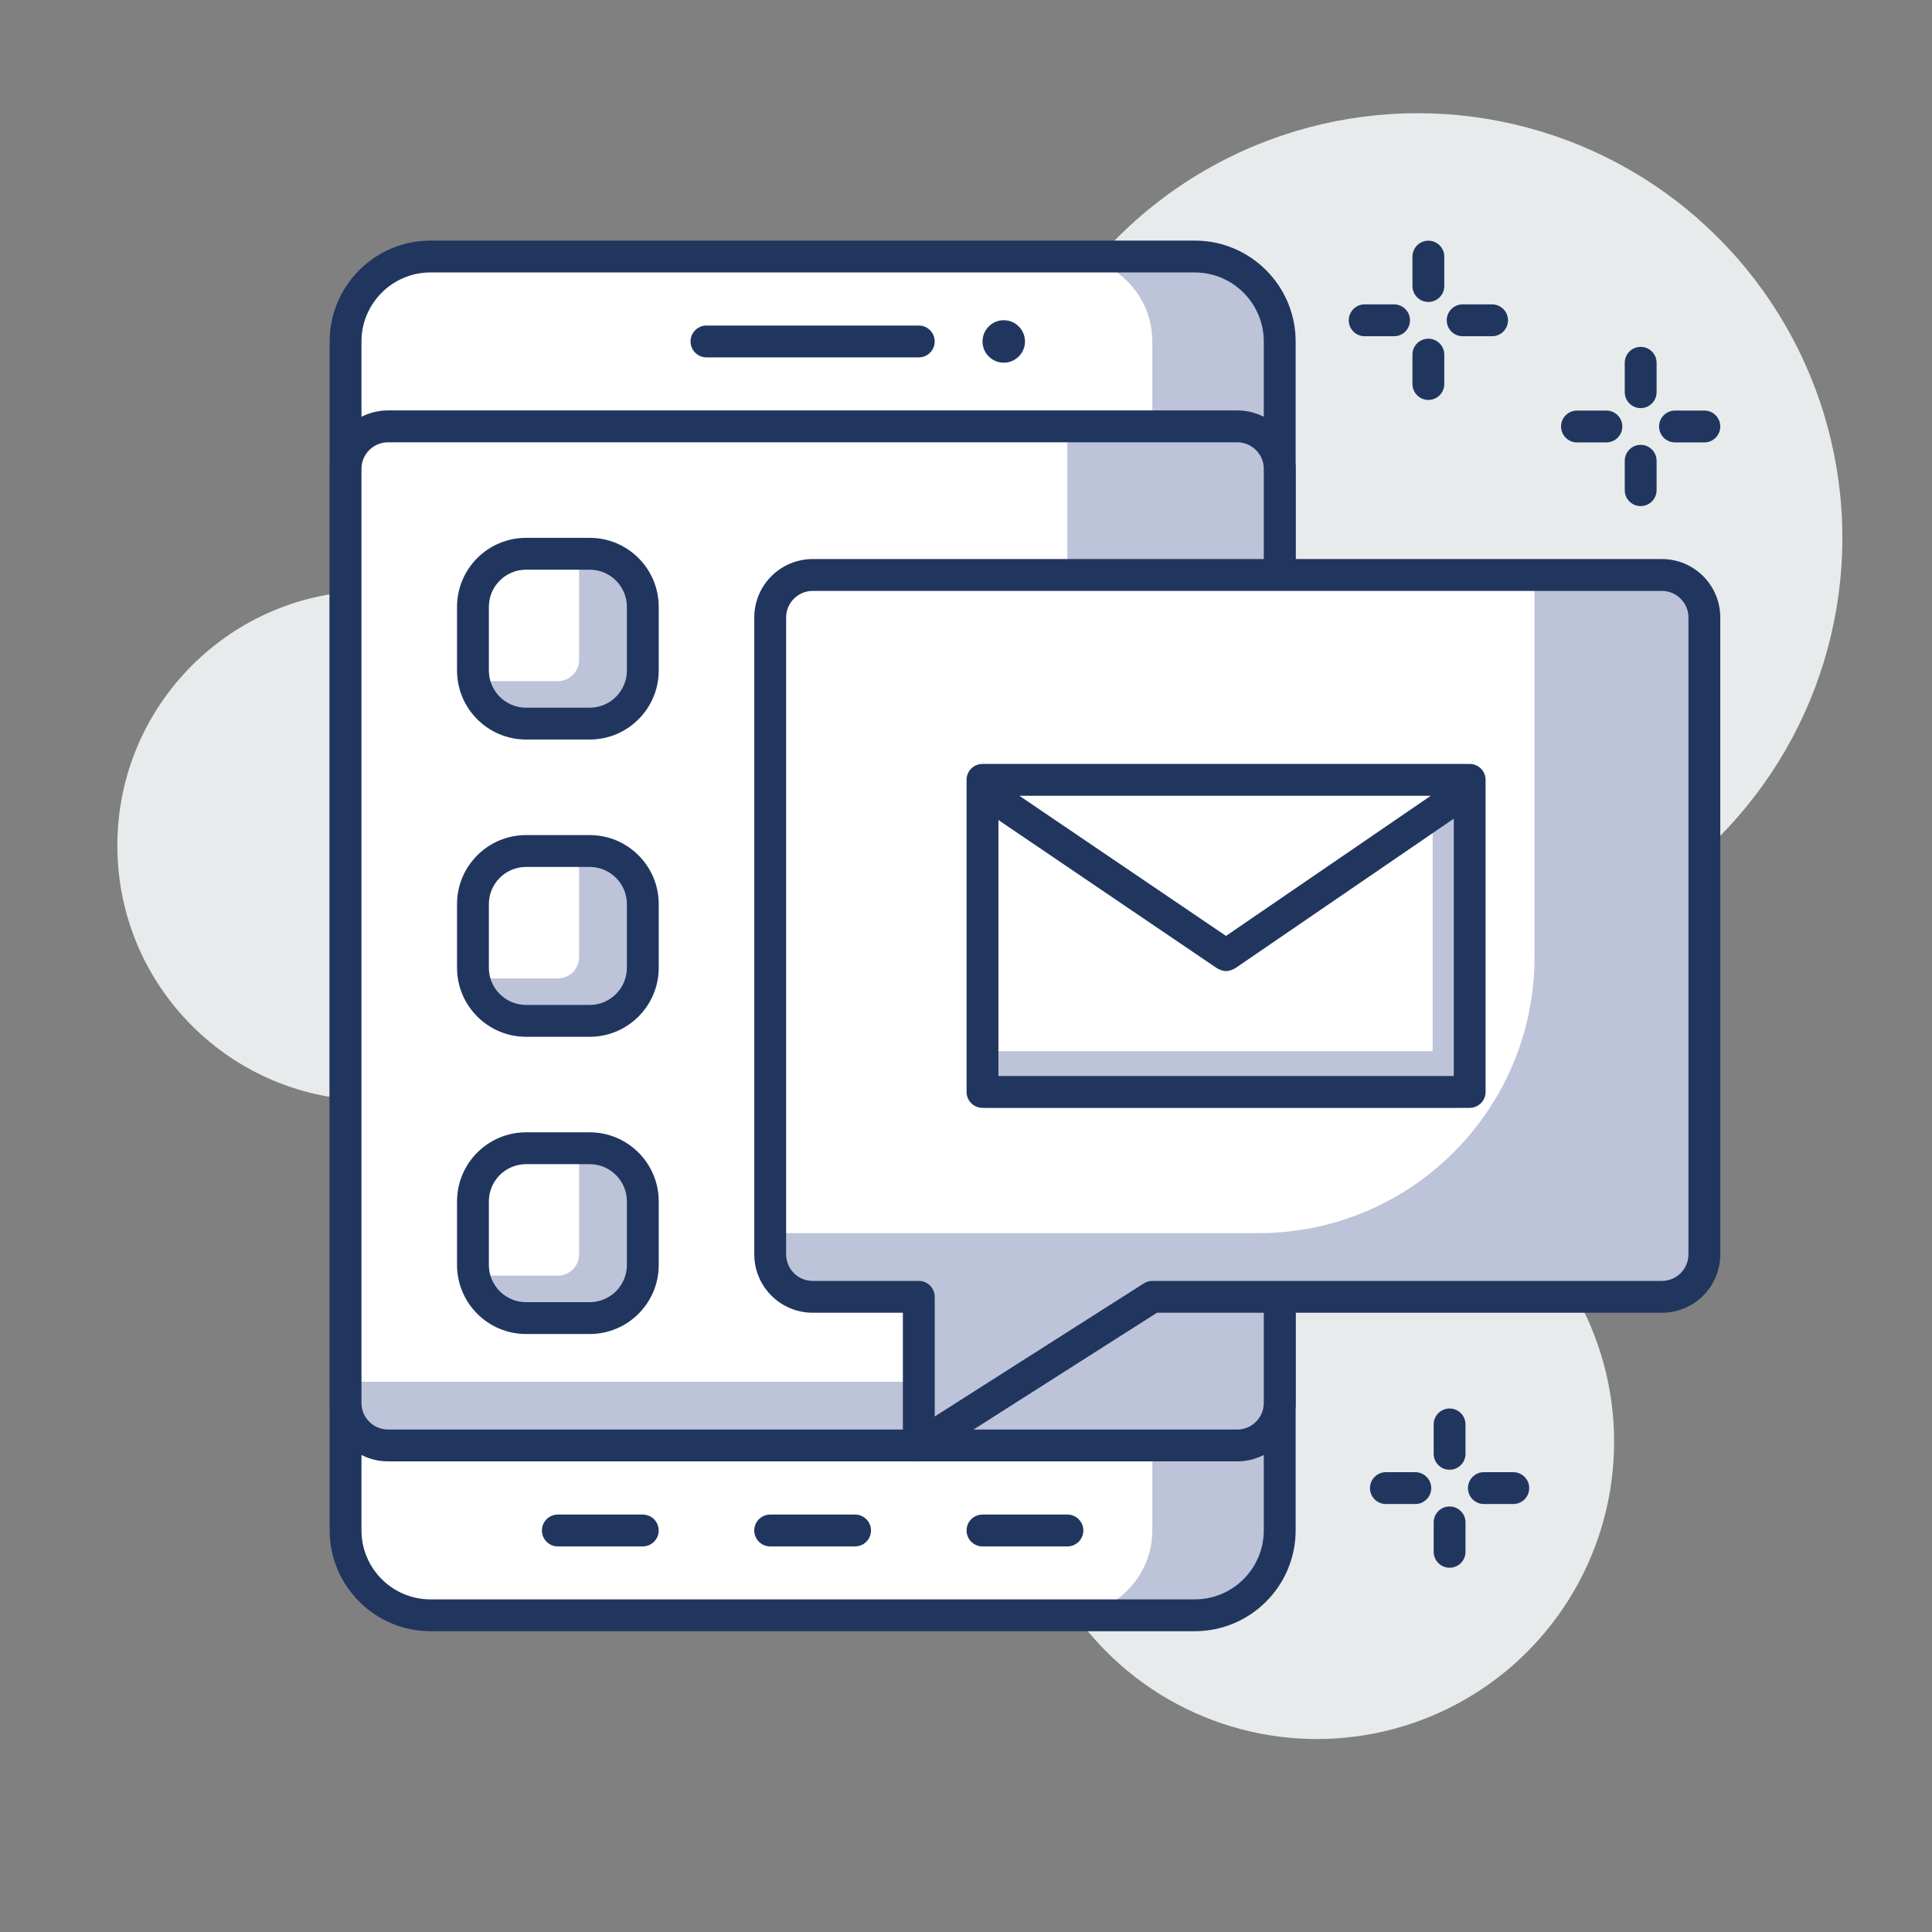 <?xml version="1.0" encoding="utf-8"?>
<!-- Generator: Adobe Illustrator 15.0.0, SVG Export Plug-In  -->
<!DOCTYPE svg PUBLIC "-//W3C//DTD SVG 1.1//EN" "http://www.w3.org/Graphics/SVG/1.1/DTD/svg11.dtd">
<svg version="1.1"
	 xmlns="http://www.w3.org/2000/svg" xmlns:xlink="http://www.w3.org/1999/xlink" xmlns:a="http://ns.adobe.com/AdobeSVGViewerExtensions/3.0/"
	 x="0px" y="0px" width="91px" height="91px" viewBox="-5.527 -4.79 91 91" enable-background="new -5.527 -4.79 91 91"
	 xml:space="preserve">
<rect x="-5.527" y="-4.79" width="91" height="91" fill="#808080" stroke="none"/>
<defs>
</defs>
<circle display="none" fill="#E8EBEC" cx="65.927" cy="49.502" r="14"/>
<circle display="none" fill="#E8EBEC" cx="36.675" cy="13.016" r="12"/>
<circle display="none" fill="#E8EBEC" cx="20.486" cy="59.326" r="20"/>
<path display="none" fill="#21365F" d="M72.947,71.699h-64c-0.414,0-0.75-0.336-0.75-0.75s0.336-0.75,0.75-0.75h64
	c0.414,0,0.75,0.336,0.75,0.75S73.361,71.699,72.947,71.699z"/>
<path display="none" fill="#BDC3D8" d="M65.947,65.951h-50c-1.104,0-2,0.895-2,2v3h54v-3C67.947,66.845,67.05,65.951,65.947,65.951z
	"/>
<path display="none" fill="#FFFFFF" d="M58.945,65.951h-43c-1.104,0-2,0.895-2,2v3h48v-2C61.945,67.292,60.602,65.951,58.945,65.951
	z"/>
<path display="none" fill="#21365F" d="M67.947,71.699h-54c-0.414,0-0.75-0.336-0.75-0.75v-3c0-1.516,1.233-2.75,2.75-2.75h50
	c1.516,0,2.75,1.234,2.75,2.75v3C68.697,71.363,68.361,71.699,67.947,71.699z M14.696,70.199h52.5v-2.25
	c0-0.689-0.562-1.25-1.25-1.25h-50c-0.689,0-1.25,0.561-1.25,1.25V70.199z"/>
<path display="none" fill="#BDC3D8" d="M67.947,24.95h-54v3c0,1.104,0.896,2,2,2h50c1.104,0,2-0.896,2-2V24.95z"/>
<path display="none" fill="#FFFFFF" d="M59.945,24.95h-46v3c0,1.104,0.896,2,2,2h41c1.657,0,3-1.343,3-3V24.95z"/>
<path display="none" fill="#21365F" d="M65.947,30.7h-50c-1.517,0-2.75-1.233-2.75-2.75v-3c0-0.414,0.336-0.75,0.75-0.75h54
	c0.414,0,0.75,0.336,0.75,0.75v3C68.697,29.466,67.462,30.7,65.947,30.7z M14.696,25.7v2.25c0,0.689,0.561,1.25,1.25,1.25h50
	c0.688,0,1.25-0.561,1.25-1.25V25.7H14.696z"/>
<polygon display="none" fill="#BDC3D8" points="40.947,6.95 8.946,24.95 72.947,24.95 "/>
<polygon display="none" fill="#FFFFFF" points="37.417,8.935 8.946,24.95 65.889,24.95 "/>
<path display="none" fill="#21365F" d="M72.947,25.7h-64c-0.34,0-0.639-0.229-0.725-0.56c-0.087-0.33,0.061-0.677,0.358-0.844
	l32-18.001c0.229-0.128,0.506-0.128,0.734,0l32,18.001c0.299,0.167,0.444,0.514,0.358,0.844C73.585,25.47,73.287,25.7,72.947,25.7z
	 M11.809,24.2h58.274L40.947,7.81L11.809,24.2z"/>
<circle display="none" fill="#FFFFFF" cx="40.947" cy="16.949" r="4"/>
<path display="none" fill="#BDC3D8" d="M44.947,16.949c0-2.209-1.791-4-4-4c-1.624,0-3.014,0.971-3.641,2.36
	c0.501-0.227,1.054-0.359,1.64-0.359c2.209,0,4,1.79,4,4c0,0.586-0.135,1.139-0.361,1.64C43.975,19.962,44.947,18.572,44.947,16.949
	z"/>
<path display="none" fill="#21365F" d="M40.947,21.699c-2.62,0-4.75-2.131-4.75-4.75c0-2.619,2.131-4.75,4.75-4.75
	c2.619,0,4.75,2.131,4.75,4.75C45.697,19.568,43.565,21.699,40.947,21.699z M40.947,13.699c-1.792,0-3.25,1.459-3.25,3.25
	c0,1.793,1.458,3.25,3.25,3.25c1.791,0,3.25-1.457,3.25-3.25C44.197,15.158,42.738,13.699,40.947,13.699z"/>
<rect x="18.946" y="29.95" display="none" fill="#BDC3D8" width="44" height="35.999"/>
<path display="none" fill="#FFFFFF" d="M40.947,32.949h-22v33h39v-16C57.947,40.56,50.335,32.949,40.947,32.949z"/>
<path display="none" fill="#21365F" d="M62.947,66.699h-44c-0.414,0-0.75-0.336-0.75-0.75V29.95c0-0.414,0.336-0.75,0.75-0.75h44
	c0.414,0,0.75,0.336,0.75,0.75v35.999C63.697,66.363,63.361,66.699,62.947,66.699z M19.696,65.199h42.5V30.7h-42.5V65.199z"/>
<path display="none" fill="#FFFFFF" d="M40.947,35.95L40.947,35.95c-7.732,0-14,6.268-14,14v16h28v-16
	C54.947,42.218,48.678,35.95,40.947,35.95z"/>
<path display="none" fill="#BDC3D8" d="M40.947,35.95c-4.633,0-8.728,2.259-11.276,5.725c2.32-1.705,5.175-2.724,8.274-2.724h1
	c7.179,0,13,5.82,13,13v14h3.002v-16C54.947,42.218,48.678,35.95,40.947,35.95z"/>
<path display="none" fill="#21365F" d="M54.947,66.701h-28c-0.414,0-0.75-0.337-0.75-0.75v-16c0-8.135,6.617-14.75,14.75-14.75
	c8.133,0,14.75,6.616,14.75,14.75v16C55.697,66.364,55.361,66.701,54.947,66.701z M27.696,65.201h26.5v-15.25
	c0-7.307-5.943-13.25-13.25-13.25s-13.25,5.944-13.25,13.25V65.201z"/>
<path display="none" fill="#FFFFFF" d="M45.22,47.723c0-2.36-1.914-4.272-4.273-4.272c-2.361,0-4.274,1.912-4.274,4.272
	c0,1.378,0.664,2.591,1.676,3.372l-1.676,8.354h8.548l-1.676-8.354C44.556,50.314,45.22,49.101,45.22,47.723z"/>
<path display="none" fill="#BDC3D8" d="M45.22,47.785c0.016-1.174-0.568-2.277-1.441-3.063c-1.623-1.461-2.922-1.422-4.082-1.064
	c1.746,0.537,3.023,2.143,3.023,4.065c0,1.147-0.459,2.181-1.198,2.944c-0.294,0.306-0.415,0.735-0.332,1.151l1.53,7.63h2.5
	l-1.676-8.354C44.542,50.326,45.201,49.136,45.22,47.785z"/>
<path display="none" fill="#21365F" d="M45.22,60.199h-8.548c-0.224,0-0.438-0.1-0.58-0.273s-0.2-0.402-0.155-0.623l1.588-7.922
	c-1.024-0.951-1.604-2.26-1.604-3.656c0-2.771,2.254-5.023,5.023-5.023c2.771,0,5.024,2.254,5.024,5.023
	c0,1.396-0.578,2.705-1.604,3.656l1.588,7.922c0.045,0.221-0.012,0.449-0.153,0.623S45.445,60.199,45.22,60.199z M37.587,58.699
	h6.716l-1.495-7.455c-0.057-0.281,0.053-0.568,0.277-0.742c0.88-0.68,1.384-1.69,1.384-2.777c0-1.941-1.581-3.523-3.524-3.523
	c-1.942,0-3.523,1.582-3.523,3.523c0,1.087,0.505,2.099,1.384,2.777c0.226,0.174,0.333,0.461,0.277,0.74L37.587,58.699z"/>
<path display="none" fill="#21365F" d="M12.946,37.959h-4c-0.414,0-0.75-0.336-0.75-0.75s0.336-0.75,0.75-0.75h4
	c0.415,0,0.75,0.336,0.75,0.75S13.36,37.959,12.946,37.959z"/>
<path display="none" fill="#21365F" d="M10.946,39.959c-0.414,0-0.75-0.336-0.75-0.75v-4c0-0.414,0.336-0.75,0.75-0.75
	c0.415,0,0.75,0.336,0.75,0.75v4C11.696,39.623,11.36,39.959,10.946,39.959z"/>
<circle display="none" fill="#21365F" cx="10.946" cy="44.21" r="0.75"/>
<circle display="none" fill="#21365F" cx="10.946" cy="49.21" r="0.75"/>
<circle display="none" fill="#21365F" cx="10.946" cy="55.21" r="0.75"/>
<circle display="none" fill="#21365F" cx="10.946" cy="63.21" r="0.75"/>
<path display="none" fill="#21365F" d="M72.947,56.71h-4c-0.414,0-0.75-0.336-0.75-0.75s0.336-0.75,0.75-0.75h4
	c0.414,0,0.75,0.336,0.75,0.75S73.361,56.71,72.947,56.71z"/>
<path display="none" fill="#21365F" d="M70.947,58.71c-0.414,0-0.75-0.336-0.75-0.75v-4c0-0.414,0.336-0.75,0.75-0.75
	s0.75,0.336,0.75,0.75v4C71.697,58.375,71.361,58.71,70.947,58.71z"/>
<circle display="none" fill="#21365F" cx="70.947" cy="49.96" r="0.75"/>
<circle display="none" fill="#21365F" cx="70.947" cy="45.96" r="0.75"/>
<circle display="none" fill="#21365F" cx="70.947" cy="39.96" r="0.75"/>
<circle display="none" fill="#21365F" cx="70.947" cy="32.959" r="0.75"/>
<circle display="none" fill="#E8EBEC" cx="14.97" cy="49.12" r="14"/>
<circle display="none" fill="#E8EBEC" cx="34.586" cy="12" r="12"/>
<circle display="none" fill="#E8EBEC" cx="58.968" cy="61.294" r="20"/>
<rect x="13.218" y="22.294" display="none" fill="#BDC3D8" width="52" height="50"/>
<path display="none" fill="#FFFFFF" d="M57.218,22.293H13.217v46h36.001c4.418,0,8-3.58,8-8V22.293z"/>
<path display="none" fill="#21365F" d="M65.218,73.044h-52c-0.414,0-0.75-0.336-0.75-0.75v-50c0-0.414,0.336-0.75,0.75-0.75h52
	c0.414,0,0.75,0.336,0.75,0.75v50C65.968,72.708,65.632,73.044,65.218,73.044z M13.968,71.544h50.5v-48.5h-50.5V71.544z"/>
<path display="none" fill="#21365F" d="M71.218,73.044H7.219c-0.414,0-0.75-0.336-0.75-0.75s0.336-0.75,0.75-0.75h63.999
	c0.414,0,0.75,0.336,0.75,0.75S71.632,73.044,71.218,73.044z"/>
<path display="none" fill="#BDC3D8" d="M65.218,28.959h-4c-3.301,0-6-2.7-6-6v-0.667h16v0.667
	C71.218,26.259,68.517,28.959,65.218,28.959z"/>
<path display="none" fill="#FFFFFF" d="M61.217,28.959L61.217,28.959c-3.3,0-6-2.7-6-6v-0.667h12v0.667
	C67.217,26.259,64.517,28.959,61.217,28.959z"/>
<path display="none" fill="#21365F" d="M65.218,29.708h-4c-3.723,0-6.75-3.027-6.75-6.75v-0.666c0-0.414,0.336-0.75,0.75-0.75h16
	c0.414,0,0.75,0.336,0.75,0.75v0.666C71.968,26.681,68.94,29.708,65.218,29.708z M55.969,23.042c0.045,2.856,2.383,5.166,5.25,5.166
	h4c2.866,0,5.205-2.31,5.25-5.166H55.969z"/>
<path display="none" fill="#BDC3D8" d="M49.218,28.959h-4c-3.301,0-6-2.7-6-6v-0.667h16v0.667
	C55.218,26.259,52.518,28.959,49.218,28.959z"/>
<path display="none" fill="#FFFFFF" d="M45.218,28.959L45.218,28.959c-3.301,0-6-2.7-6-6v-0.667h12v0.667
	C51.218,26.259,48.518,28.959,45.218,28.959z"/>
<path display="none" fill="#21365F" d="M49.218,29.708h-4c-3.723,0-6.75-3.027-6.75-6.75v-0.666c0-0.414,0.336-0.75,0.75-0.75h16
	c0.414,0,0.75,0.336,0.75,0.75v0.666C55.968,26.681,52.94,29.708,49.218,29.708z M39.969,23.042c0.045,2.856,2.383,5.166,5.25,5.166
	h4c2.866,0,5.205-2.31,5.25-5.166H39.969z"/>
<path display="none" fill="#BDC3D8" d="M33.218,28.959h-4c-3.3,0-6-2.7-6-6v-0.667h16v0.667
	C39.218,26.259,36.518,28.959,33.218,28.959z"/>
<path display="none" fill="#FFFFFF" d="M29.218,28.959L29.218,28.959c-3.3,0-6-2.7-6-6v-0.667h12v0.667
	C35.218,26.259,32.517,28.959,29.218,28.959z"/>
<path display="none" fill="#21365F" d="M33.218,29.708h-4c-3.722,0-6.75-3.027-6.75-6.75v-0.666c0-0.414,0.336-0.75,0.75-0.75h16
	c0.414,0,0.75,0.336,0.75,0.75v0.666C39.968,26.681,36.94,29.708,33.218,29.708z M23.969,23.042c0.045,2.856,2.383,5.166,5.25,5.166
	h4c2.867,0,5.205-2.31,5.25-5.166H23.969z"/>
<path display="none" fill="#BDC3D8" d="M17.218,28.959h-4c-3.3,0-6-2.7-6-6v-0.667h16v0.667
	C23.218,26.259,20.517,28.959,17.218,28.959z"/>
<path display="none" fill="#FFFFFF" d="M13.217,28.959L13.217,28.959c-3.3,0-6-2.7-6-6v-0.667h12v0.667
	C19.217,26.259,16.517,28.959,13.217,28.959z"/>
<path display="none" fill="#21365F" d="M17.218,29.708h-4c-3.722,0-6.75-3.027-6.75-6.75v-0.666c0-0.414,0.336-0.75,0.75-0.75h16
	c0.414,0,0.75,0.336,0.75,0.75v0.666C23.968,26.681,20.94,29.708,17.218,29.708z M7.969,23.042c0.045,2.856,2.383,5.166,5.25,5.166
	h4c2.867,0,5.205-2.31,5.25-5.166H7.969z"/>
<polygon display="none" fill="#BDC3D8" points="17.219,8.292 7.218,22.292 23.219,22.292 28.219,8.292 "/>
<polygon display="none" fill="#FFFFFF" points="17.219,8.292 7.218,22.292 18.218,22.292 24.219,8.292 "/>
<path display="none" fill="#21365F" d="M23.219,23.042h-16c-0.281,0-0.539-0.157-0.667-0.406c-0.128-0.25-0.106-0.551,0.057-0.779
	l10.001-14c0.141-0.197,0.368-0.314,0.61-0.314h11c0.244,0,0.473,0.119,0.613,0.318c0.14,0.199,0.175,0.454,0.093,0.684l-5,14
	C23.818,22.843,23.536,23.042,23.219,23.042z M8.676,21.542h14.015l4.464-12.5h-9.55L8.676,21.542z"/>
<polygon display="none" fill="#BDC3D8" points="61.218,8.292 50.218,8.292 55.218,22.292 71.218,22.292 "/>
<polygon display="none" fill="#FFFFFF" points="57.217,8.292 50.218,8.292 55.218,22.292 66.218,22.292 "/>
<path display="none" fill="#21365F" d="M71.218,23.042h-16c-0.316,0-0.6-0.199-0.706-0.498l-5.001-14
	c-0.082-0.229-0.047-0.484,0.093-0.684c0.142-0.199,0.369-0.318,0.613-0.318h11c0.241,0,0.47,0.117,0.61,0.314l10,14
	c0.162,0.229,0.185,0.529,0.057,0.779C71.757,22.885,71.5,23.042,71.218,23.042z M55.746,21.542H69.76l-8.929-12.5h-9.551
	L55.746,21.542z"/>
<polygon display="none" fill="#BDC3D8" points="28.219,8.292 23.219,22.292 39.218,22.292 39.218,8.292 "/>
<polygon display="none" fill="#FFFFFF" points="28.219,8.292 23.219,22.292 34.218,22.292 35.218,8.292 "/>
<path display="none" fill="#21365F" d="M39.218,23.042h-16c-0.244,0-0.473-0.119-0.613-0.318c-0.14-0.199-0.175-0.454-0.093-0.684
	l5.001-14c0.106-0.299,0.389-0.498,0.706-0.498h10.999c0.414,0,0.75,0.336,0.75,0.75v14C39.968,22.706,39.632,23.042,39.218,23.042z
	 M24.283,21.542h14.185v-12.5h-9.721L24.283,21.542z"/>
<polygon display="none" fill="#BDC3D8" points="50.218,8.292 39.218,8.292 39.218,22.292 55.218,22.292 "/>
<polygon display="none" fill="#FFFFFF" points="46.217,8.292 39.218,8.292 39.219,22.292 50.218,22.292 "/>
<path display="none" fill="#21365F" d="M55.218,23.042h-16c-0.414,0-0.75-0.336-0.75-0.75v-14c0-0.414,0.336-0.75,0.75-0.75h11
	c0.316,0,0.6,0.199,0.706,0.498l5.001,14c0.082,0.229,0.047,0.484-0.094,0.684C55.691,22.923,55.462,23.042,55.218,23.042z
	 M39.968,21.542h14.186l-4.464-12.5h-9.721L39.968,21.542L39.968,21.542z"/>
<path display="none" fill="#21365F" d="M9.218,53.955c-0.414,0-0.75-0.336-0.75-0.75V41.505c0-0.414,0.336-0.75,0.75-0.75
	s0.75,0.336,0.75,0.75v11.699C9.968,53.619,9.632,53.955,9.218,53.955z"/>
<path display="none" fill="#21365F" d="M9.218,38.255c-0.414,0-0.75-0.336-0.75-0.75v-2.301c0-0.414,0.336-0.75,0.75-0.75
	s0.75,0.336,0.75,0.75v2.301C9.968,37.919,9.632,38.255,9.218,38.255z"/>
<path display="none" fill="#21365F" d="M69.219,63.955c-0.414,0-0.75-0.336-0.75-0.75V49.505c0-0.414,0.336-0.75,0.75-0.75
	s0.75,0.336,0.75,0.75v13.699C69.969,63.619,69.633,63.955,69.219,63.955z"/>
<path display="none" fill="#21365F" d="M69.219,46.255c-0.414,0-0.75-0.336-0.75-0.75v-2.301c0-0.414,0.336-0.75,0.75-0.75
	s0.75,0.336,0.75,0.75v2.301C69.969,45.919,69.633,46.255,69.219,46.255z"/>
<path display="none" fill="#BDC3D8" d="M29.218,64.292h20c2.209,0,4-1.791,4-4v-17c0-0.553-0.448-1-1-1h-26c-0.552,0-1,0.447-1,1v17
	C25.218,62.501,27.009,64.292,29.218,64.292z"/>
<path display="none" fill="#FFFFFF" d="M25.218,60.292h23c1.104,0,2-0.896,2-2v-16h-24c-0.552,0-1,0.447-1,1V60.292z"/>
<path display="none" fill="#21365F" d="M49.218,65.042h-20c-2.619,0-4.75-2.131-4.75-4.75v-17c0-0.965,0.785-1.75,1.75-1.75h26
	c0.965,0,1.75,0.785,1.75,1.75v17C53.968,62.912,51.837,65.042,49.218,65.042z M26.218,43.042c-0.138,0-0.25,0.112-0.25,0.25v17
	c0,1.793,1.458,3.25,3.25,3.25h20c1.792,0,3.25-1.457,3.25-3.25v-17c0-0.138-0.112-0.25-0.25-0.25H26.218z"/>
<path display="none" fill="#21365F" d="M47.219,48.042c-0.414,0-0.75-0.336-0.75-0.75v-4.998c0-3.999-3.252-7.251-7.25-7.251
	s-7.251,3.253-7.251,7.251v4.998c0,0.414-0.336,0.75-0.75,0.75s-0.75-0.336-0.75-0.75v-4.998c0-4.826,3.926-8.751,8.751-8.751
	s8.75,3.926,8.75,8.751v4.998C47.969,47.707,47.633,48.042,47.219,48.042z"/>
<path display="none" fill="#21365F" d="M21.219,65.042h-4c-0.414,0-0.75-0.336-0.75-0.75s0.336-0.75,0.75-0.75h4
	c0.414,0,0.75,0.336,0.75,0.75S21.633,65.042,21.219,65.042z"/>
<path display="none" fill="#21365F" d="M19.219,67.042c-0.414,0-0.75-0.336-0.75-0.75v-4c0-0.414,0.336-0.75,0.75-0.75
	s0.75,0.336,0.75,0.75v4C19.969,66.707,19.633,67.042,19.219,67.042z"/>
<path display="none" fill="#21365F" d="M24.219,38.04h-4c-0.414,0-0.75-0.336-0.75-0.75s0.336-0.75,0.75-0.75h4
	c0.414,0,0.75,0.336,0.75,0.75S24.633,38.04,24.219,38.04z"/>
<path display="none" fill="#21365F" d="M22.219,40.04c-0.414,0-0.75-0.336-0.75-0.75v-4c0-0.414,0.336-0.75,0.75-0.75
	s0.75,0.336,0.75,0.75v4C22.969,39.704,22.633,40.04,22.219,40.04z"/>
<path display="none" fill="#21365F" d="M61.223,57.042h-4c-0.414,0-0.75-0.336-0.75-0.75s0.336-0.75,0.75-0.75h4
	c0.414,0,0.75,0.336,0.75,0.75S61.637,57.042,61.223,57.042z"/>
<path display="none" fill="#21365F" d="M59.223,59.042c-0.414,0-0.75-0.336-0.75-0.75v-4c0-0.414,0.336-0.75,0.75-0.75
	s0.75,0.336,0.75,0.75v4C59.973,58.707,59.637,59.042,59.223,59.042z"/>
<path display="none" fill="#21365F" d="M57.223,34.039h-4c-0.414,0-0.75-0.336-0.75-0.75s0.336-0.75,0.75-0.75h4
	c0.414,0,0.75,0.336,0.75,0.75S57.637,34.039,57.223,34.039z"/>
<path display="none" fill="#21365F" d="M55.223,36.039c-0.414,0-0.75-0.336-0.75-0.75v-4c0-0.414,0.336-0.75,0.75-0.75
	s0.75,0.336,0.75,0.75v4C55.973,35.703,55.637,36.039,55.223,36.039z"/>
<circle display="none" fill="#E8EBEC" cx="61.299" cy="54.823" r="14"/>
<circle display="none" fill="#E8EBEC" cx="27.14" cy="16.536" r="12"/>
<circle display="none" fill="#E8EBEC" cx="26.724" cy="56.593" r="20"/>
<circle display="none" fill="#FFFFFF" cx="40.293" cy="41.037" r="32"/>
<path display="none" fill="#BDC3D8" d="M72.294,41.036c0-7.75-2.756-14.855-7.34-20.393c-3.883-1.675-8.162-2.606-12.66-2.606
	c-17.672,0-32,14.326-32,32c0,7.75,2.756,14.855,7.34,20.393c3.883,1.677,8.162,2.607,12.659,2.607
	C57.967,73.037,72.294,58.71,72.294,41.036z"/>
<path display="none" fill="#FFFFFF" d="M59.826,49.656l-7.49-1.295c-0.5-0.086-0.978-0.232-1.426-0.434h-21.23
	c-0.449,0.201-0.927,0.348-1.426,0.434l-7.492,1.295c-4.216,0.729-7.313,4.319-7.455,8.567c5.683,8.903,15.642,14.813,26.987,14.813
	c11.346,0,21.305-5.91,26.988-14.813C67.139,53.975,64.041,50.384,59.826,49.656z"/>
<path display="none" fill="#BDC3D8" d="M67.281,58.223c-0.029-0.897-0.199-1.763-0.476-2.581c-6.11-2.98-16.692-3.139-27.824,0.143
	c-7.919,2.336-14.609,5.967-19.021,9.946c5.527,4.562,12.607,7.306,20.333,7.306C51.639,73.037,61.598,67.126,67.281,58.223z"/>
<path display="none" fill="#21365F" d="M40.293,73.787c-11.236,0-21.561-5.668-27.619-15.16c-0.082-0.127-0.122-0.276-0.117-0.428
	c0.153-4.598,3.55-8.501,8.077-9.283l7.492-1.293c0.431-0.074,0.851-0.201,1.248-0.379c0.097-0.043,0.201-0.066,0.306-0.066H50.91
	c0.104,0,0.209,0.023,0.306,0.066c0.397,0.178,0.817,0.305,1.247,0.379l7.492,1.293c4.526,0.783,7.924,4.687,8.076,9.283
	c0.006,0.15-0.035,0.301-0.117,0.428C61.855,68.119,51.531,73.787,40.293,73.787z M14.067,58.019
	c5.798,8.939,15.584,14.268,26.227,14.268c10.643,0,20.429-5.328,26.227-14.268c-0.232-3.789-3.066-6.977-6.822-7.625l0,0
	l-7.492-1.293c-0.498-0.087-0.986-0.229-1.453-0.424H29.834c-0.466,0.195-0.955,0.338-1.454,0.424l-7.492,1.293
	C17.135,51.042,14.299,54.23,14.067,58.019z"/>
<path display="none" fill="#FFFFFF" d="M47.524,43.904l-0.756-2.999H33.819l-0.756,2.999c-0.458,1.814-1.723,3.283-3.384,4.023
	l10.62,4.236l10.608-4.236C49.248,47.187,47.982,45.718,47.524,43.904z"/>
<path display="none" fill="#BDC3D8" d="M50.908,47.927c-1.66-0.74-2.926-2.209-3.384-4.023l-0.264-1.048h-8.81l-0.814,3.228
	c-0.415,1.646-1.449,3.019-2.83,3.89l5.494,2.19L50.908,47.927z"/>
<path display="none" fill="#21365F" d="M40.299,52.914c-0.094,0-0.188-0.018-0.278-0.053l-10.62-4.236
	c-0.28-0.11-0.466-0.381-0.472-0.682c-0.006-0.302,0.169-0.578,0.445-0.699c1.485-0.662,2.564-1.947,2.962-3.523l0.756-2.998
	c0.084-0.333,0.383-0.566,0.727-0.566h12.948c0.344,0,0.643,0.233,0.727,0.566l0.756,2.998c0.398,1.578,1.479,2.861,2.963,3.523
	c0.275,0.121,0.451,0.397,0.445,0.699c-0.006,0.301-0.192,0.57-0.473,0.682l-10.609,4.236
	C40.488,52.896,40.393,52.914,40.299,52.914z M31.364,47.792l8.935,3.564l8.924-3.564c-1.192-0.914-2.049-2.207-2.427-3.705
	l-0.614-2.433H34.404l-0.614,2.433C33.412,45.585,32.556,46.876,31.364,47.792z"/>
<path display="none" fill="#FFFFFF" d="M53.113,28.273c0,8.623-5.74,15.613-12.82,15.613s-12.819-6.99-12.819-15.613
	s5.739-13.174,12.819-13.174S53.113,19.65,53.113,28.273z"/>
<path display="none" fill="#BDC3D8" d="M53.113,28.273c0-7.158-3.959-11.5-9.354-12.771c-5.122,1.426-8.824,5.717-8.824,12.64
	c0,7.124,3.922,13.122,9.277,14.996C49.375,41.121,53.113,35.23,53.113,28.273z"/>
<path display="none" fill="#21365F" d="M40.293,44.636c-7.482,0-13.569-7.34-13.569-16.363c0-8.328,5.453-13.924,13.569-13.924
	c8.117,0,13.57,5.596,13.57,13.924C53.863,37.296,47.777,44.636,40.293,44.636z M40.293,15.849c-7.332,0-12.069,4.877-12.069,12.424
	c0,8.195,5.414,14.863,12.069,14.863c6.656,0,12.07-6.668,12.07-14.863C52.363,20.726,47.625,15.849,40.293,15.849z"/>
<path display="none" fill="#21365F" d="M56.746,69.238c-0.414,0-0.75-0.336-0.75-0.75v-9.291c0-0.414,0.336-0.75,0.75-0.75
	s0.75,0.336,0.75,0.75v9.291C57.496,68.902,57.162,69.238,56.746,69.238z"/>
<path display="none" fill="#21365F" d="M23.84,69.238c-0.414,0-0.75-0.336-0.75-0.75v-9.291c0-0.414,0.336-0.75,0.75-0.75
	c0.414,0,0.75,0.336,0.75,0.75v9.291C24.59,68.902,24.254,69.238,23.84,69.238z"/>
<polygon display="none" fill="#FFFFFF" points="40.299,52.164 32.342,55.843 29.679,47.927 "/>
<polygon display="none" fill="#FFFFFF" points="40.288,52.164 48.274,55.856 50.908,47.927 "/>
<polygon display="none" fill="#BDC3D8" points="33.305,49.511 35.018,54.607 40.14,52.238 "/>
<polygon display="none" fill="#BDC3D8" points="43.925,53.748 43.82,53.796 48.274,55.856 49.824,51.191 43.669,53.646 "/>
<path display="none" fill="#21365F" d="M32.342,56.593c-0.101,0-0.202-0.021-0.296-0.061c-0.196-0.085-0.347-0.248-0.415-0.449
	l-2.663-7.916c-0.093-0.277-0.017-0.584,0.195-0.785s0.522-0.26,0.793-0.151l10.62,4.235c0.278,0.111,0.465,0.377,0.473,0.678
	c0.008,0.299-0.163,0.574-0.436,0.701l-7.958,3.68C32.556,56.571,32.449,56.593,32.342,56.593z M30.907,49.225l1.879,5.587
	l5.616-2.598L30.907,49.225z"/>
<path display="none" fill="#21365F" d="M48.274,56.606c-0.106,0-0.215-0.022-0.315-0.069l-7.985-3.691
	c-0.272-0.127-0.443-0.402-0.435-0.701c0.008-0.301,0.193-0.564,0.472-0.678l10.62-4.235c0.27-0.106,0.578-0.049,0.792,0.151
	c0.212,0.199,0.288,0.504,0.196,0.781l-2.633,7.928c-0.068,0.203-0.219,0.367-0.414,0.453
	C48.476,56.585,48.375,56.606,48.274,56.606z M42.185,52.214l5.643,2.607l1.86-5.602L42.185,52.214z"/>
<polygon display="none" fill="#FFFFFF" points="42.815,58.072 44.128,53.939 40.299,52.164 36.459,53.94 37.77,58.072 "/>
<path display="none" fill="#21365F" d="M42.815,58.822L42.815,58.822H37.77c-0.327,0-0.616-0.212-0.715-0.523l-1.312-4.131
	c-0.114-0.36,0.057-0.75,0.4-0.908l3.841-1.774c0.201-0.094,0.431-0.094,0.63,0l3.828,1.774c0.344,0.158,0.514,0.548,0.399,0.908
	l-1.313,4.131C43.431,58.611,43.141,58.822,42.815,58.822z M38.319,57.322h3.948l0.947-2.98l-2.915-1.35l-2.926,1.352L38.319,57.322
	z"/>
<path display="none" fill="#FFFFFF" d="M37.77,58.072l-2.794,14.518c1.73,0.289,3.505,0.447,5.318,0.447
	c1.814,0,3.59-0.158,5.321-0.449l-2.799-14.516H37.77z"/>
<path display="none" fill="#BDC3D8" d="M45.615,72.587l-2.8-14.517h-0.493l-2.877,14.946c0.283,0.008,0.565,0.02,0.85,0.02
	C42.107,73.037,43.883,72.876,45.615,72.587z"/>
<path display="none" fill="#21365F" d="M40.293,73.787c-1.794,0-3.625-0.154-5.441-0.459c-0.2-0.033-0.377-0.145-0.492-0.311
	c-0.115-0.166-0.159-0.372-0.121-0.57l2.794-14.518c0.068-0.354,0.377-0.607,0.736-0.607l0,0h5.045c0.359,0,0.668,0.256,0.736,0.607
	l2.799,14.517c0.039,0.198-0.005,0.404-0.121,0.57c-0.115,0.165-0.292,0.278-0.492,0.312C43.917,73.632,42.087,73.787,40.293,73.787
	z M35.859,71.966c2.969,0.426,5.899,0.426,8.872,0l-2.534-13.146H38.39L35.859,71.966z"/>
<path display="none" fill="#FFFFFF" d="M35.341,23.135c0,0,7.333,6.337,16.962,0.026c-1.812-5.291-6.497-8.063-12.01-8.063
	c-5.977,0-10.984,3.256-12.403,9.453C28.294,24.863,31.514,27.108,35.341,23.135z"/>
<path display="none" fill="#BDC3D8" d="M35.341,23.135c0,0,7.333,6.337,16.962,0.026c-0.149-0.436-0.324-0.847-0.511-1.248
	c-2.342-2.516-5.727-3.814-9.5-3.814c-5.26,0-9.766,2.525-11.739,7.355C31.859,25.496,33.53,25.016,35.341,23.135z"/>
<path display="none" fill="#21365F" d="M43.69,26.691c-4.079,0-7.091-1.749-8.281-2.571c-4.093,3.804-7.578,1.333-7.976,1.028
	c-0.232-0.18-0.339-0.477-0.274-0.763c1.417-6.19,6.45-10.036,13.134-10.036c6.128,0,10.883,3.203,12.719,8.57
	c0.11,0.324-0.013,0.682-0.298,0.869C49.398,25.962,46.322,26.691,43.69,26.691z M35.341,22.386c0.173,0,0.348,0.06,0.489,0.181
	c0.277,0.237,6.792,5.67,15.559,0.286c-1.75-4.398-5.854-7.004-11.096-7.004c-5.853,0-10.133,3.117-11.547,8.369
	c0.963,0.541,3.27,1.29,6.055-1.604C34.948,22.462,35.144,22.386,35.341,22.386z"/>
<path display="none" fill="#21365F" d="M40.293,73.787c-18.059,0-32.75-14.691-32.75-32.75s14.692-32.75,32.75-32.75
	c18.058,0,32.75,14.691,32.75,32.75S58.352,73.787,40.293,73.787z M40.293,9.786c-17.231,0-31.25,14.019-31.25,31.25
	c0,17.231,14.019,31.25,31.25,31.25s31.25-14.02,31.25-31.25C71.542,23.805,57.525,9.786,40.293,9.786z"/>
<path display="none" fill="#21365F" d="M55.832,42.718h-1.385c-0.414,0-0.75-0.336-0.75-0.75s0.336-0.75,0.75-0.75h1.385
	c0.414,0,0.75,0.336,0.75,0.75S56.246,42.718,55.832,42.718z"/>
<path display="none" fill="#21365F" d="M60.449,42.718h-1.386c-0.414,0-0.75-0.336-0.75-0.75s0.336-0.75,0.75-0.75h1.384
	c0.414,0,0.75,0.336,0.75,0.75S60.863,42.718,60.449,42.718z"/>
<path display="none" fill="#21365F" d="M57.449,45.718c-0.414,0-0.75-0.336-0.75-0.75v-1.385c0-0.414,0.336-0.75,0.75-0.75
	s0.75,0.336,0.75,0.75v1.385C58.199,45.382,57.863,45.718,57.449,45.718z"/>
<path display="none" fill="#21365F" d="M57.449,41.103c-0.414,0-0.75-0.336-0.75-0.75v-1.385c0-0.414,0.336-0.75,0.75-0.75
	s0.75,0.336,0.75,0.75v1.385C58.199,40.767,57.863,41.103,57.449,41.103z"/>
<path display="none" fill="#21365F" d="M61.082,30.968h-1.385c-0.414,0-0.75-0.336-0.75-0.75s0.336-0.75,0.75-0.75h1.385
	c0.414,0,0.75,0.336,0.75,0.75S61.496,30.968,61.082,30.968z"/>
<path display="none" fill="#21365F" d="M65.699,30.968h-1.386c-0.414,0-0.75-0.336-0.75-0.75s0.336-0.75,0.75-0.75h1.384
	c0.414,0,0.75,0.336,0.75,0.75S66.113,30.968,65.699,30.968z"/>
<path display="none" fill="#21365F" d="M62.699,33.968c-0.414,0-0.75-0.336-0.75-0.75v-1.384c0-0.414,0.336-0.75,0.75-0.75
	s0.75,0.336,0.75,0.75v1.384C63.449,33.632,63.113,33.968,62.699,33.968z"/>
<path display="none" fill="#21365F" d="M62.699,29.353c-0.414,0-0.75-0.336-0.75-0.75v-1.385c0-0.414,0.336-0.75,0.75-0.75
	s0.75,0.336,0.75,0.75v1.385C63.449,29.017,63.113,29.353,62.699,29.353z"/>
<path display="none" fill="#21365F" d="M14.332,37.593h-1.385c-0.414,0-0.75-0.336-0.75-0.75s0.336-0.75,0.75-0.75h1.385
	c0.414,0,0.75,0.336,0.75,0.75S14.746,37.593,14.332,37.593z"/>
<path display="none" fill="#21365F" d="M18.948,37.593h-1.385c-0.414,0-0.75-0.336-0.75-0.75s0.336-0.75,0.75-0.75h1.384
	c0.414,0,0.75,0.336,0.75,0.75S19.362,37.593,18.948,37.593z"/>
<path display="none" fill="#21365F" d="M15.948,40.593c-0.414,0-0.75-0.336-0.75-0.75V38.46c0-0.414,0.336-0.75,0.75-0.75
	s0.75,0.336,0.75,0.75v1.384C16.698,40.257,16.362,40.593,15.948,40.593z"/>
<path display="none" fill="#21365F" d="M15.948,35.978c-0.414,0-0.75-0.336-0.75-0.75v-1.385c0-0.414,0.336-0.75,0.75-0.75
	s0.75,0.336,0.75,0.75v1.385C16.698,35.642,16.362,35.978,15.948,35.978z"/>
<circle fill="#E8EBEC" cx="56.5" cy="63.121" r="14"/>
<circle fill="#E8EBEC" cx="12" cy="35.039" r="12"/>
<circle fill="#E8EBEC" cx="61.251" cy="20.542" r="20"/>
<path fill="#BDC3D8" d="M50.75,71.292h-36c-2.209,0-4-1.791-4-4v-56c0-2.209,1.791-4,4-4h36c2.209,0,4,1.791,4,4v56
	C54.75,69.501,52.958,71.292,50.75,71.292z"/>
<path fill="#FFFFFF" d="M44.75,71.292h-30c-2.209,0-4-1.791-4-4v-56c0-2.209,1.791-4,4-4h30c2.209,0,4,1.791,4,4v56
	C48.75,69.501,46.958,71.292,44.75,71.292z"/>
<path fill="#21365F" d="M50.75,72.042h-36c-2.619,0-4.75-2.131-4.75-4.75v-56c0-2.619,2.131-4.75,4.75-4.75h36
	c2.619,0,4.75,2.131,4.75,4.75v56C55.5,69.912,53.369,72.042,50.75,72.042z M14.749,8.043c-1.792,0-3.25,1.458-3.25,3.25v56
	c0,1.793,1.458,3.25,3.25,3.25h36c1.791,0,3.25-1.457,3.25-3.25v-56c0-1.792-1.459-3.25-3.25-3.25H14.749z"/>
<path fill="#BDC3D8" d="M52.75,63.292h-40c-1.104,0-2-0.896-2-2v-44c0-1.104,0.896-2,2-2h40c1.104,0,2,0.896,2,2v44
	C54.75,62.398,53.854,63.292,52.75,63.292z"/>
<path fill="#FFFFFF" d="M42.748,60.292H10.749v-43c0-1.104,0.896-2,2-2h31.999v43C44.748,59.398,43.853,60.292,42.748,60.292z"/>
<path fill="#21365F" d="M52.75,64.042h-40c-1.517,0-2.75-1.232-2.75-2.75v-44c0-1.517,1.233-2.75,2.75-2.75h40
	c1.517,0,2.75,1.233,2.75,2.75v44C55.5,62.81,54.266,64.042,52.75,64.042z M12.749,16.043c-0.689,0-1.25,0.561-1.25,1.25v44
	c0,0.689,0.561,1.25,1.25,1.25h40c0.688,0,1.25-0.561,1.25-1.25v-44c0-0.689-0.562-1.25-1.25-1.25H12.749z"/>
<path fill="#21365F" d="M37.749,12.043h-10c-0.414,0-0.75-0.336-0.75-0.75s0.336-0.75,0.75-0.75h10c0.414,0,0.75,0.336,0.75,0.75
	S38.163,12.043,37.749,12.043z"/>
<path fill="#21365F" d="M34.749,68.048h-4c-0.414,0-0.75-0.336-0.75-0.75s0.336-0.75,0.75-0.75h4c0.414,0,0.75,0.336,0.75,0.75
	S35.163,68.048,34.749,68.048z"/>
<path fill="#21365F" d="M24.748,68.048h-4c-0.414,0-0.75-0.336-0.75-0.75s0.336-0.75,0.75-0.75h4c0.414,0,0.75,0.336,0.75,0.75
	S25.162,68.048,24.748,68.048z"/>
<path fill="#21365F" d="M44.75,68.048h-4c-0.414,0-0.75-0.336-0.75-0.75s0.336-0.75,0.75-0.75h4c0.414,0,0.75,0.336,0.75,0.75
	S45.164,68.048,44.75,68.048z"/>
<circle fill="#21365F" cx="41.751" cy="11.293" r="1"/>
<path fill="#BDC3D8" d="M19.25,29.293h3c1.38,0,2.5-1.12,2.5-2.5v-3c0-1.381-1.12-2.5-2.5-2.5h-3c-1.381,0-2.5,1.119-2.5,2.5v3
	C16.75,28.173,17.869,29.293,19.25,29.293z"/>
<path fill="#FFFFFF" d="M16.75,27.292h4c0.552,0,1-0.447,1-1V21.31h-2.5c-1.381,0-2.5,1.119-2.5,2.5V27.292z"/>
<path fill="#21365F" d="M22.25,30.043h-3c-1.792,0-3.25-1.458-3.25-3.25v-3c0-1.792,1.458-3.25,3.25-3.25h3
	c1.792,0,3.25,1.458,3.25,3.25v3C25.5,28.585,24.042,30.043,22.25,30.043z M19.25,22.043c-0.965,0-1.75,0.785-1.75,1.75v3
	c0,0.965,0.785,1.75,1.75,1.75h3c0.965,0,1.75-0.785,1.75-1.75v-3c0-0.965-0.785-1.75-1.75-1.75H19.25z"/>
<path fill="#BDC3D8" d="M19.25,43.294h3c1.38,0,2.5-1.119,2.5-2.5v-3c0-1.381-1.12-2.5-2.5-2.5h-3c-1.381,0-2.5,1.119-2.5,2.5v3
	C16.75,42.175,17.869,43.294,19.25,43.294z"/>
<path fill="#FFFFFF" d="M16.75,41.294h4c0.552,0,1-0.449,1-1V35.31h-2.5c-1.381,0-2.5,1.119-2.5,2.5V41.294z"/>
<path fill="#21365F" d="M22.25,44.044h-3c-1.792,0-3.25-1.459-3.25-3.25v-3c0-1.793,1.458-3.25,3.25-3.25h3
	c1.792,0,3.25,1.457,3.25,3.25v3C25.5,42.585,24.042,44.044,22.25,44.044z M19.25,36.044c-0.965,0-1.75,0.785-1.75,1.75v3
	c0,0.965,0.785,1.75,1.75,1.75h3c0.965,0,1.75-0.785,1.75-1.75v-3c0-0.965-0.785-1.75-1.75-1.75H19.25z"/>
<path fill="#BDC3D8" d="M19.25,57.294h3c1.38,0,2.5-1.119,2.5-2.5v-3c0-1.381-1.12-2.5-2.5-2.5h-3c-1.381,0-2.5,1.119-2.5,2.5v3
	C16.75,56.175,17.869,57.294,19.25,57.294z"/>
<path fill="#FFFFFF" d="M16.75,55.294h4c0.552,0,1-0.447,1-1v-4.983h-2.5c-1.381,0-2.5,1.12-2.5,2.5V55.294z"/>
<path fill="#21365F" d="M22.25,58.044h-3c-1.792,0-3.25-1.457-3.25-3.25v-3c0-1.791,1.458-3.25,3.25-3.25h3
	c1.792,0,3.25,1.459,3.25,3.25v3C25.5,56.587,24.042,58.044,22.25,58.044z M19.25,50.044c-0.965,0-1.75,0.785-1.75,1.75v3
	c0,0.965,0.785,1.75,1.75,1.75h3c0.965,0,1.75-0.785,1.75-1.75v-3c0-0.965-0.785-1.75-1.75-1.75H19.25z"/>
<path fill="#21365F" d="M61.136,66.052h-1.385c-0.414,0-0.75-0.336-0.75-0.75c0-0.413,0.336-0.75,0.75-0.75h1.385
	c0.414,0,0.75,0.337,0.75,0.75C61.886,65.716,61.55,66.052,61.136,66.052z"/>
<path fill="#21365F" d="M65.751,66.052h-1.385c-0.414,0-0.75-0.336-0.75-0.75c0-0.413,0.336-0.75,0.75-0.75h1.385
	c0.414,0,0.75,0.337,0.75,0.75C66.501,65.716,66.166,66.052,65.751,66.052z"/>
<path fill="#21365F" d="M62.751,69.052c-0.414,0-0.75-0.336-0.75-0.75v-1.385c0-0.414,0.336-0.75,0.75-0.75s0.75,0.336,0.75,0.75
	v1.385C63.501,68.716,63.166,69.052,62.751,69.052z"/>
<path fill="#21365F" d="M62.751,64.437c-0.414,0-0.75-0.336-0.75-0.75v-1.385c0-0.413,0.336-0.75,0.75-0.75s0.75,0.337,0.75,0.75
	v1.385C63.501,64.101,63.166,64.437,62.751,64.437z"/>
<path fill="#21365F" d="M70.136,16.048h-1.385c-0.413,0-0.75-0.336-0.75-0.75s0.337-0.75,0.75-0.75h1.385
	c0.414,0,0.75,0.336,0.75,0.75S70.55,16.048,70.136,16.048z"/>
<path fill="#21365F" d="M74.751,16.048h-1.383c-0.414,0-0.75-0.336-0.75-0.75s0.336-0.75,0.75-0.75h1.383
	c0.414,0,0.75,0.336,0.75,0.75S75.166,16.048,74.751,16.048z"/>
<path fill="#21365F" d="M71.751,19.048c-0.413,0-0.75-0.336-0.75-0.75v-1.385c0-0.414,0.337-0.75,0.75-0.75
	c0.414,0,0.75,0.336,0.75,0.75v1.385C72.501,18.712,72.166,19.048,71.751,19.048z"/>
<path fill="#21365F" d="M71.751,14.433c-0.413,0-0.75-0.336-0.75-0.75v-1.385c0-0.414,0.337-0.75,0.75-0.75
	c0.414,0,0.75,0.336,0.75,0.75v1.385C72.501,14.097,72.166,14.433,71.751,14.433z"/>
<path fill="#21365F" d="M60.135,11.047h-1.384c-0.414,0-0.75-0.336-0.75-0.75s0.336-0.75,0.75-0.75h1.384
	c0.414,0,0.75,0.336,0.75,0.75S60.549,11.047,60.135,11.047z"/>
<path fill="#21365F" d="M64.751,11.047h-1.385c-0.414,0-0.75-0.336-0.75-0.75s0.336-0.75,0.75-0.75h1.385
	c0.414,0,0.75,0.336,0.75,0.75S65.166,11.047,64.751,11.047z"/>
<path fill="#21365F" d="M61.751,14.047c-0.414,0-0.75-0.336-0.75-0.75v-1.384c0-0.414,0.336-0.75,0.75-0.75s0.75,0.336,0.75,0.75
	v1.384C62.501,13.711,62.166,14.047,61.751,14.047z"/>
<path fill="#21365F" d="M61.751,9.432c-0.414,0-0.75-0.336-0.75-0.75V7.297c0-0.414,0.336-0.75,0.75-0.75s0.75,0.336,0.75,0.75
	v1.385C62.501,9.096,62.166,9.432,61.751,9.432z"/>
<path fill="#BDC3D8" d="M72.751,56.292H48.75l-11,7.002v-7.002h-4.999c-1.104,0-2-0.896-2-2v-30c0-1.104,0.896-2,2-2h40
	c1.104,0,2,0.896,2,2v30C74.751,55.398,73.856,56.292,72.751,56.292z"/>
<path fill="#FFFFFF" d="M53.751,53.292h-23v-29c0-1.104,0.896-2,2-2h34v18C66.751,47.473,60.931,53.292,53.751,53.292z"/>
<path fill="#21365F" d="M37.75,64.044c-0.124,0-0.248-0.031-0.361-0.094C37.149,63.819,37,63.567,37,63.294v-6.252h-4.249
	c-1.516,0-2.75-1.232-2.75-2.75v-30c0-1.517,1.234-2.75,2.75-2.75h40c1.517,0,2.75,1.233,2.75,2.75v30c0,1.518-1.233,2.75-2.75,2.75
	H48.969l-10.816,6.885C38.03,64.005,37.89,64.044,37.75,64.044z M32.751,23.043c-0.689,0-1.25,0.561-1.25,1.25v30
	c0,0.689,0.561,1.25,1.25,1.25h4.999c0.414,0,0.75,0.336,0.75,0.75v5.635l9.848-6.268c0.121-0.076,0.26-0.117,0.403-0.117h24
	c0.689,0,1.25-0.561,1.25-1.25v-30c0-0.689-0.561-1.25-1.25-1.25H32.751z"/>
<circle display="none" fill="#E8EBEC" cx="14.095" cy="37.988" r="14"/>
<circle display="none" fill="#E8EBEC" cx="45.399" cy="67.989" r="12"/>
<circle display="none" fill="#E8EBEC" cx="61.832" cy="22.736" r="20"/>
<path display="none" fill="#BDC3D8" d="M14.696,37.988h56c0.553,0,1,0.448,1,1v32c0,0.553-0.447,1-1,1h-56c-0.552,0-1-0.447-1-1v-32
	C13.696,38.436,14.144,37.988,14.696,37.988z"/>
<path display="none" fill="#FFFFFF" d="M16.697,37.988h53v30c0,1.104-0.896,2-2,2h-50c0-1.104-0.896-2-2-2v-29
	C15.697,38.436,16.144,37.988,16.697,37.988z"/>
<path display="none" fill="#21365F" d="M12.946,70.988v-32c0-0.965,0.785-1.75,1.75-1.75h56c0.965,0,1.75,0.785,1.75,1.75v32
	c0,0.965-0.785,1.75-1.75,1.75h-56C13.731,72.738,12.946,71.953,12.946,70.988z M70.947,38.988c0-0.138-0.113-0.25-0.25-0.25h-56
	c-0.138,0-0.25,0.112-0.25,0.25v32c0,0.139,0.112,0.25,0.25,0.25h56c0.137,0,0.25-0.111,0.25-0.25V38.988z"/>
<path display="none" fill="#FFFFFF" d="M22.696,37.988h40c0,4.971,4.029,9,9,9v16c-4.971,0-9,4.029-9,9h-40c0-4.971-4.029-9-9-9v-16
	C18.667,46.988,22.696,42.958,22.696,37.988z"/>
<path display="none" fill="#BDC3D8" d="M63.643,67.988H26.062c-1.28-3.96-4.405-7.086-8.365-8.365v-13.58
	c-1.206,0.601-2.562,0.945-4.001,0.945v16c4.971,0,9,4.029,9,9h40C62.697,70.548,63.042,69.194,63.643,67.988z"/>
<path display="none" fill="#21365F" d="M12.946,62.988v-16c0-0.414,0.336-0.75,0.75-0.75c4.549,0,8.25-3.701,8.25-8.25
	c0-0.414,0.336-0.75,0.75-0.75h40c0.414,0,0.75,0.336,0.75,0.75c0,4.549,3.7,8.25,8.25,8.25c0.414,0,0.75,0.336,0.75,0.75v16
	c0,0.414-0.336,0.75-0.75,0.75c-4.55,0-8.25,3.701-8.25,8.25c0,0.414-0.336,0.75-0.75,0.75h-40c-0.414,0-0.75-0.336-0.75-0.75
	c0-4.549-3.701-8.25-8.25-8.25C13.282,63.738,12.946,63.402,12.946,62.988z M14.446,47.71v14.557
	c4.779,0.365,8.606,4.191,8.972,8.972h38.557c0.365-4.778,4.192-8.606,8.972-8.972V47.71c-4.779-0.365-8.605-4.192-8.972-8.973
	H23.418C23.053,43.517,19.225,47.343,14.446,47.71z"/>
<circle display="none" fill="#FFFFFF" cx="23.693" cy="54.988" r="3.5"/>
<path display="none" fill="#BDC3D8" d="M26.478,57.085c-1.926-0.008-3.485-1.569-3.485-3.498c0-0.791,0.272-1.512,0.715-2.099
	c-0.001-0.001-0.001-0.001-0.001-0.002c-2.206-0.008-3.94,2.024-3.422,4.317c0.289,1.275,1.331,2.307,2.607,2.593
	C24.357,58.726,25.694,58.126,26.478,57.085z"/>
<path display="none" fill="#21365F" d="M19.442,54.988c0-2.344,1.906-4.25,4.25-4.25c2.344,0,4.25,1.906,4.25,4.25
	s-1.906,4.25-4.25,4.25C21.348,59.238,19.442,57.332,19.442,54.988z M26.442,54.988c0-1.518-1.233-2.75-2.75-2.75
	c-1.517,0-2.75,1.232-2.75,2.75s1.233,2.75,2.75,2.75C25.209,57.738,26.442,56.503,26.442,54.988z"/>
<circle display="none" fill="#FFFFFF" cx="61.697" cy="54.986" r="3.5"/>
<path display="none" fill="#BDC3D8" d="M64.482,57.085c-1.926-0.008-3.484-1.57-3.484-3.498c0-0.791,0.271-1.514,0.715-2.1
	c-0.002-0.001-0.002-0.001-0.002-0.002c-2.205-0.009-3.939,2.023-3.422,4.318c0.289,1.275,1.332,2.306,2.606,2.592
	C62.361,58.724,63.697,58.125,64.482,57.085z"/>
<path display="none" fill="#21365F" d="M57.447,54.986c0-2.344,1.905-4.25,4.25-4.25c2.344,0,4.25,1.906,4.25,4.25
	s-1.906,4.25-4.25,4.25C59.352,59.236,57.447,57.33,57.447,54.986z M64.447,54.986c0-1.518-1.233-2.75-2.75-2.75
	c-1.518,0-2.75,1.232-2.75,2.75s1.232,2.75,2.75,2.75C63.213,57.736,64.447,56.501,64.447,54.986z"/>
<circle display="none" fill="#FFFFFF" cx="42.697" cy="54.986" r="10"/>
<path display="none" fill="#BDC3D8" d="M49.346,62.441c-1.5,0.296-3.115,0.273-4.793-0.234c-3.847-1.164-6.717-4.586-7.102-8.586
	c-0.324-3.361,1.026-6.41,3.302-8.441c-5.104,1.006-8.816,5.893-7.923,11.463c0.654,4.084,3.888,7.406,7.955,8.166
	C44.082,65.421,47.145,64.405,49.346,62.441z"/>
<path display="none" fill="#21365F" d="M31.946,54.986c0-5.928,4.822-10.75,10.75-10.75c5.928,0,10.75,4.822,10.75,10.75
	s-4.822,10.75-10.75,10.75C36.768,65.736,31.946,60.914,31.946,54.986z M51.947,54.986c0-5.102-4.149-9.25-9.25-9.25
	c-5.102,0-9.25,4.148-9.25,9.25s4.149,9.25,9.25,9.25C47.797,64.236,51.947,60.085,51.947,54.986z"/>
<path display="none" fill="#21365F" d="M39.149,52.449c0-1.813,1.589-3.287,3.542-3.287c1.473,0,2.768,0.821,3.301,2.092
	c0.162,0.386-0.021,0.822-0.399,0.981c-0.382,0.16-0.822-0.019-0.981-0.399c-0.296-0.703-1.066-1.174-1.918-1.174
	c-1.127,0-2.043,0.803-2.043,1.787c0,1.186,0.69,1.787,2.053,1.787c2.611,0,3.543,1.698,3.543,3.288c0,1.813-1.59,3.287-3.543,3.287
	c-1.472,0-2.768-0.819-3.301-2.091c-0.16-0.381,0.018-0.821,0.4-0.982c0.382-0.16,0.821,0.02,0.981,0.4
	c0.295,0.701,1.065,1.173,1.918,1.173c1.127,0,2.043-0.802,2.043-1.787c0-1.187-0.688-1.788-2.043-1.788
	C40.082,55.736,39.149,54.039,39.149,52.449z"/>
<path display="none" fill="#21365F" d="M41.951,61.457v-1.396c0-0.414,0.336-0.75,0.75-0.75s0.75,0.336,0.75,0.75v1.396
	c0,0.414-0.336,0.75-0.75,0.75S41.951,61.871,41.951,61.457z"/>
<path display="none" fill="#21365F" d="M41.951,49.912v-1.396c0-0.414,0.336-0.75,0.75-0.75s0.75,0.336,0.75,0.75v1.396
	c0,0.414-0.336,0.75-0.75,0.75S41.951,50.326,41.951,49.912z"/>
<path display="none" fill="#BDC3D8" d="M53.697,39.985h-44c-1.104,0-2-0.896-2-2v-28c0-1.104,0.896-2,2-2h44c1.104,0,2,0.896,2,2v28
	C55.697,39.089,54.801,39.985,53.697,39.985z"/>
<path display="none" fill="#FFFFFF" d="M55.697,35.985h-43c-0.552,0-1-0.448-1-1v-27h43c0.551,0,1,0.448,1,1V35.985z"/>
<path display="none" fill="#21365F" d="M6.946,37.985v-28c0-1.517,1.233-2.75,2.75-2.75h44c1.517,0,2.75,1.233,2.75,2.75v28
	c0,1.517-1.233,2.75-2.75,2.75h-44C8.18,40.735,6.946,39.502,6.946,37.985z M54.947,9.985c0-0.689-0.562-1.25-1.25-1.25h-44
	c-0.689,0-1.25,0.561-1.25,1.25v28c0,0.689,0.561,1.25,1.25,1.25h44c0.688,0,1.25-0.561,1.25-1.25V9.985z"/>
<path display="none" fill="#BDC3D8" d="M22.095,20.467h-7c-0.553,0-1-0.448-1-1v-4c0-0.553,0.447-1,1-1h7c0.552,0,1,0.447,1,1v4
	C23.095,20.019,22.646,20.467,22.095,20.467z"/>
<path display="none" fill="#FFFFFF" d="M23.095,18.466h-6c-0.553,0-1-0.447-1-1v-2.999h6c0.552,0,1,0.447,1,1V18.466z"/>
<path display="none" fill="#21365F" d="M13.344,19.467v-4c0-0.965,0.785-1.75,1.75-1.75h7c0.965,0,1.75,0.785,1.75,1.75v4
	c0,0.965-0.785,1.75-1.75,1.75h-7C14.129,21.217,13.344,20.432,13.344,19.467z M22.344,15.467c0-0.138-0.112-0.25-0.25-0.25h-7
	c-0.138,0-0.25,0.112-0.25,0.25v4c0,0.138,0.112,0.25,0.25,0.25h7c0.138,0,0.25-0.112,0.25-0.25V15.467z"/>
<path display="none" fill="#21365F" d="M26.897,32.281c0-0.414,0.336-0.75,0.75-0.75h13.529c0.414,0,0.75,0.336,0.75,0.75
	c0,0.414-0.336,0.75-0.75,0.75H27.647C27.233,33.031,26.897,32.695,26.897,32.281z"/>
<path display="none" fill="#21365F" d="M13.168,32.281c0-0.414,0.336-0.75,0.75-0.75h8.988c0.414,0,0.75,0.336,0.75,0.75
	c0,0.414-0.336,0.75-0.75,0.75h-8.988C13.504,33.031,13.168,32.695,13.168,32.281z"/>
<path display="none" fill="#21365F" d="M13.344,26.355c0-0.414,0.336-0.75,0.75-0.75h5.079c0.414,0,0.75,0.336,0.75,0.75
	s-0.336,0.75-0.75,0.75h-5.079C13.68,27.105,13.344,26.769,13.344,26.355z"/>
<path display="none" fill="#21365F" d="M23.503,26.355c0-0.414,0.336-0.75,0.75-0.75h5.079c0.414,0,0.75,0.336,0.75,0.75
	s-0.336,0.75-0.75,0.75h-5.079C23.839,27.105,23.503,26.769,23.503,26.355z"/>
<path display="none" fill="#21365F" d="M33.662,26.355c0-0.414,0.336-0.75,0.75-0.75h5.078c0.414,0,0.75,0.336,0.75,0.75
	s-0.336,0.75-0.75,0.75h-5.078C33.998,27.105,33.662,26.769,33.662,26.355z"/>
<path display="none" fill="#21365F" d="M43.822,26.355c0-0.414,0.336-0.75,0.75-0.75h5.077c0.414,0,0.75,0.336,0.75,0.75
	s-0.336,0.75-0.75,0.75h-5.077C44.158,27.105,43.822,26.769,43.822,26.355z"/>
<circle display="none" fill="#FFFFFF" cx="41.649" cy="17.467" r="3"/>
<path display="none" fill="#BDC3D8" d="M43.89,19.443c-0.081,0.006-0.158,0.024-0.241,0.024c-1.657,0-3-1.344-3-3
	c0-0.761,0.292-1.447,0.759-1.976c-1.542,0.124-2.759,1.401-2.759,2.976c0,1.656,1.343,3,3,3
	C42.546,20.467,43.341,20.066,43.89,19.443z"/>
<path display="none" fill="#21365F" d="M37.899,17.467c0-2.067,1.683-3.75,3.75-3.75c2.067,0,3.75,1.683,3.75,3.75
	c0,2.067-1.683,3.75-3.75,3.75C39.582,21.217,37.899,19.535,37.899,17.467z M43.899,17.467c0-1.24-1.01-2.25-2.25-2.25
	c-1.24,0-2.25,1.01-2.25,2.25c0,1.24,1.01,2.25,2.25,2.25C42.889,19.717,43.899,18.708,43.899,17.467z"/>
<circle display="none" fill="#FFFFFF" cx="46.649" cy="17.467" r="3"/>
<path display="none" fill="#BDC3D8" d="M48.891,19.443c-0.081,0.006-0.159,0.024-0.241,0.024c-1.656,0-3-1.344-3-3
	c0-0.761,0.293-1.447,0.758-1.976c-1.541,0.124-2.759,1.401-2.759,2.976c0,1.656,1.345,3,3,3
	C47.546,20.467,48.342,20.066,48.891,19.443z"/>
<path display="none" fill="#21365F" d="M42.899,17.467c0-2.067,1.683-3.75,3.75-3.75s3.75,1.683,3.75,3.75
	c0,2.067-1.683,3.75-3.75,3.75S42.899,19.535,42.899,17.467z M48.899,17.467c0-1.24-1.01-2.25-2.25-2.25
	c-1.239,0-2.25,1.01-2.25,2.25c0,1.24,1.011,2.25,2.25,2.25C47.889,19.717,48.899,18.708,48.899,17.467z"/>
<path display="none" fill="#21365F" d="M68.947,32.987v-4c0-0.414,0.336-0.75,0.75-0.75s0.75,0.336,0.75,0.75v4
	c0,0.414-0.336,0.75-0.75,0.75S68.947,33.401,68.947,32.987z"/>
<path display="none" fill="#21365F" d="M66.947,30.987c0-0.414,0.336-0.75,0.75-0.75h4c0.414,0,0.75,0.336,0.75,0.75
	s-0.336,0.75-0.75,0.75h-4C67.283,31.737,66.947,31.401,66.947,30.987z"/>
<path display="none" fill="#21365F" d="M60.945,24.986v-4c0-0.414,0.336-0.75,0.75-0.75s0.75,0.336,0.75,0.75v4
	c0,0.414-0.336,0.75-0.75,0.75S60.945,25.4,60.945,24.986z"/>
<path display="none" fill="#21365F" d="M58.945,22.986c0-0.414,0.336-0.75,0.75-0.75h4c0.414,0,0.75,0.336,0.75,0.75
	s-0.336,0.75-0.75,0.75h-4C59.281,23.736,58.945,23.4,58.945,22.986z"/>
<path display="none" fill="#21365F" d="M64.947,12.985v-4c0-0.414,0.336-0.75,0.75-0.75s0.75,0.336,0.75,0.75v4
	c0,0.414-0.336,0.75-0.75,0.75S64.947,13.399,64.947,12.985z"/>
<path display="none" fill="#21365F" d="M62.947,10.985c0-0.414,0.336-0.75,0.75-0.75h4c0.414,0,0.75,0.336,0.75,0.75
	s-0.336,0.75-0.75,0.75h-4C63.283,11.735,62.947,11.399,62.947,10.985z"/>
<path fill="#BDC3D8" d="M62.954,47.396H41.05c-0.553,0-1-0.447-1-1s0.447-1.674,1-1.674h20.903V32.395c0-0.552,0.447-1,1-1
	s1,0.448,1,1v14.001C63.954,46.949,63.506,47.396,62.954,47.396z"/>
<path fill="#21365F" d="M63.696,31.192H40.75c-0.414,0-0.75,0.336-0.75,0.75v14.7c0,0.414,0.336,0.75,0.75,0.75h22.946
	c0.414,0,0.75-0.336,0.75-0.75v-14.7C64.446,31.528,64.11,31.192,63.696,31.192z M52.22,39.293l-9.734-6.601h19.379L52.22,39.293z
	 M41.5,33.835l10.302,6.986c0.018,0.012,0.036,0.016,0.055,0.026c0.02,0.012,0.039,0.02,0.061,0.029
	c0.099,0.044,0.201,0.074,0.305,0.074h0.001h0.001c0.104,0,0.207-0.03,0.307-0.075c0.021-0.009,0.04-0.018,0.06-0.029
	c0.019-0.01,0.039-0.015,0.057-0.027l10.3-7.049v12.121H41.5V33.835z"/>
</svg>
